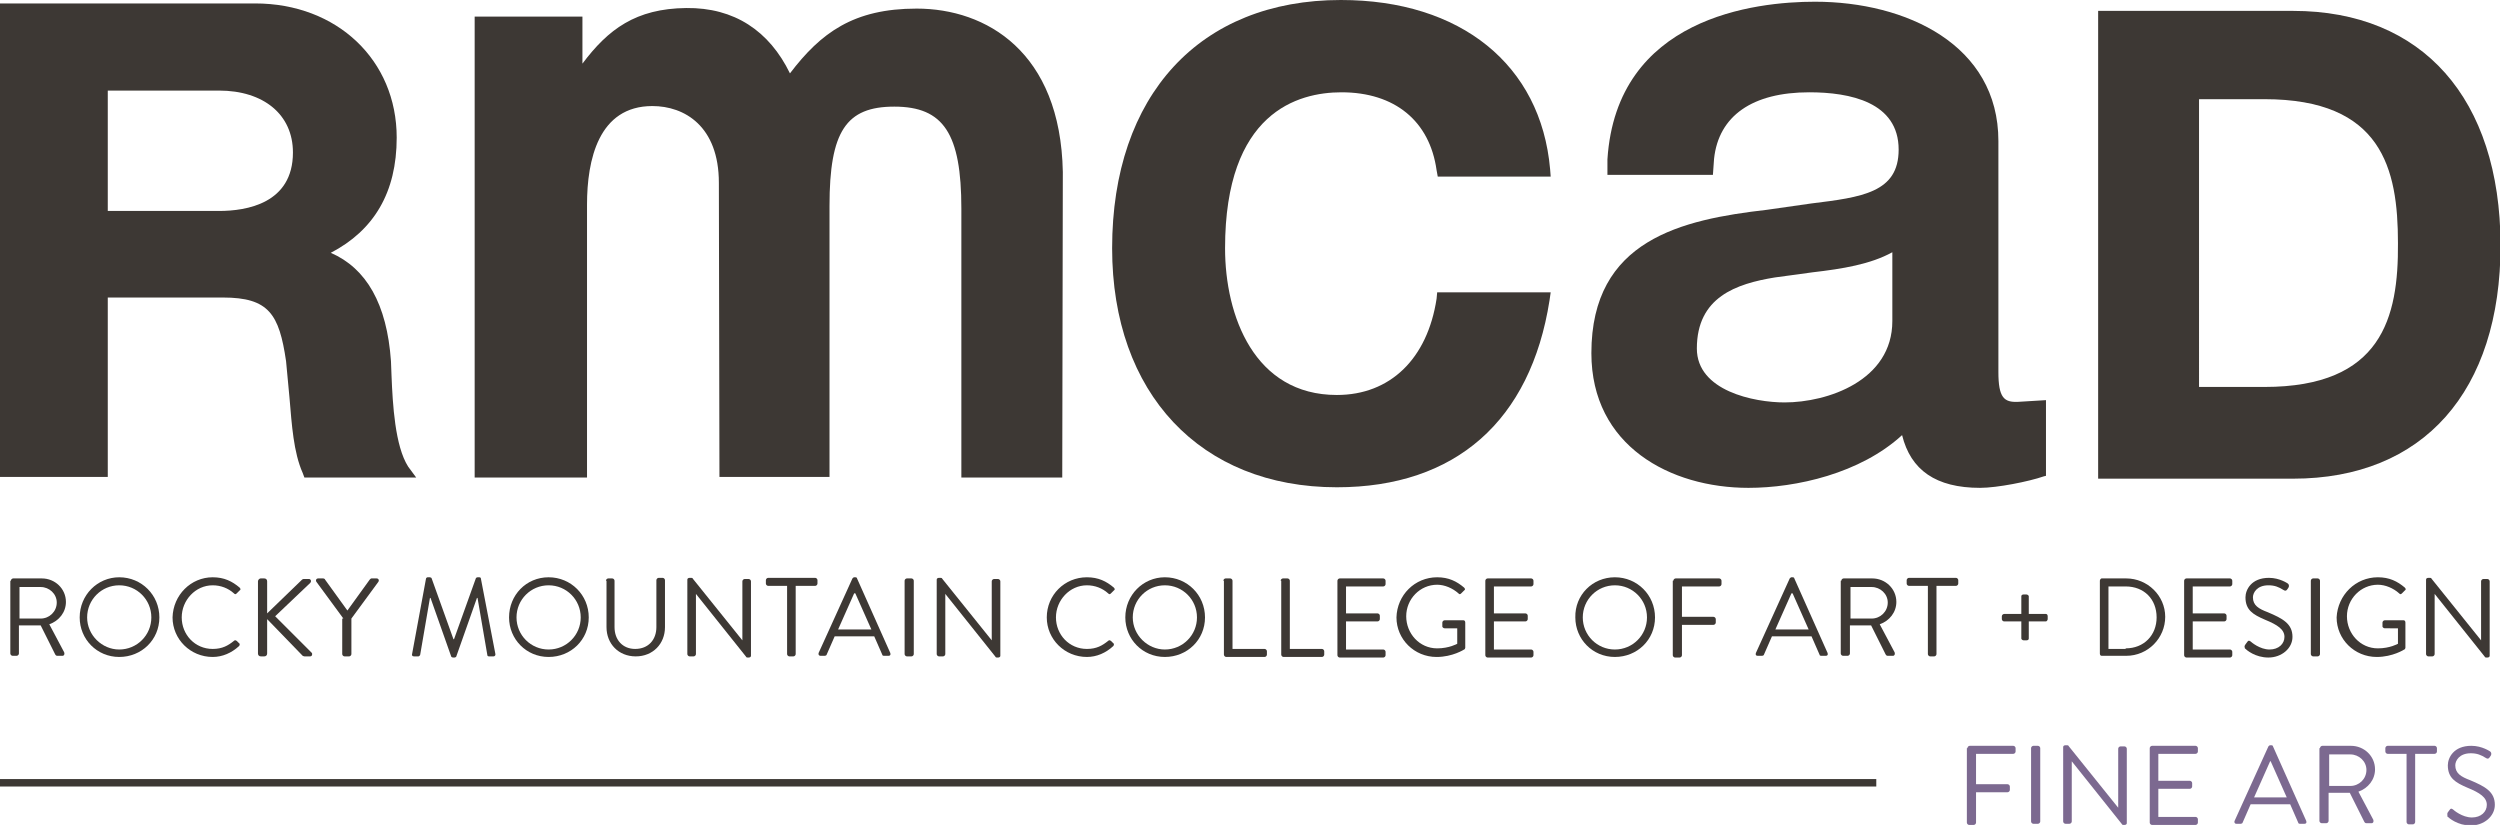 <svg xmlns="http://www.w3.org/2000/svg" xmlns:xlink="http://www.w3.org/1999/xlink" id="Layer_1" x="0px" y="0px" viewBox="0 0 436.1 143.9" style="enable-background:new 0 0 436.1 143.9;" xml:space="preserve"><style type="text/css">	.st0{fill:#3D3834;}	.st1{fill:#D64123;}	.st2{fill:#CFB400;}	.st3{fill:#1C355E;}	.st4{fill:#007078;}	.st5{fill:#68A2B9;}	.st6{fill:#B14C59;}	.st7{fill:#5B6670;}	.st8{fill:#00946E;}	.st9{fill:#7C6990;}	.st10{fill:#A12B2F;}	.st11{fill:#789C4A;}</style><g>	<g>		<path class="st0" d="M159.9,1.5c-11,0-16.7,4.2-22.1,11.3c-3.6-7.4-9.7-11.5-18.1-11.4c-8.8,0.1-13.6,3.7-18.1,9.7V2.9H82.8v80.4   h19.6V35.7c0-7.8,2-17.2,11.4-17.2c5.6,0,11.6,3.5,11.6,13.4l0.1,51.3h19.2V35.9c0-13,2.9-17.3,11.3-17.3   c8.6,0,11.7,4.7,11.7,17.8v46.9l17.6,0l0.1-53.3C185,9,172,1.5,159.9,1.5"></path>	</g>	<g>		<path class="st0" d="M250.6,52.1c-1.6,10.5-8.1,16.8-17.4,16.8c-14.4,0-19.5-13.8-19.5-25.6c0-23.7,12.7-27.2,20.3-27.2   c9.3,0,15.4,5,16.6,13.6l0.2,1.1h19.7l-0.1-1.3C268.8,11.3,254.8,0,233.9,0C209.3,0,194,16.6,194,43.3c0,25.3,15.4,41.7,39.2,41.7   c20.7,0,33.8-11.6,37.1-32.6l0.2-1.4h-19.8L250.6,52.1z"></path>	</g>	<g>		<path class="st0" d="M348.6,64.9V24.6c0-16.8-16.1-24.3-32-24.3c-10.4,0-34.6,2.7-36.2,27.5c0-0.2,0,2.1,0,2.1l0,0.6l0.6,0l17.8,0   l0.2-2.8c0.8-7.5,6.7-11.6,16.6-11.6c7.1,0,15.6,1.7,15.6,10c0,7.5-6.4,8.3-15.3,9.4l-7.7,1.1c-14.8,1.7-30.6,5.2-30.6,25   c0,16.2,13.8,23.5,27.4,23.5c8.3,0,19.5-2.5,26.8-9.2c1.5,6.1,5.9,9.2,13.6,9.2c3,0,8.5-1.1,11.1-2l0.4-0.1V69.8l-4.9,0.3   C349.6,70.2,348.6,69.4,348.6,64.9 M311.3,70.2c-5.3,0-15.3-2-15.3-9.4c0-9,6.9-11.3,13.6-12.4l6.6-0.9c5.2-0.6,10.1-1.4,13.9-3.5   v12C330.1,66.4,318.8,70.2,311.3,70.2"></path>	</g>	<g>		<path class="st0" d="M68.3,65.6L68.2,63c-0.7-10-4.3-16.2-10.5-18.9c7.5-3.9,11.5-10.5,11.5-20.1c0-13.5-10.4-23.4-24.7-23.4H1.2   H0v82.6h18.8V51.9h20.1c8,0,9.8,2.9,11,11.1c0,0,0.6,6.4,0.6,6.4c0.4,4.7,0.7,9.5,2.3,13.1l0.3,0.8h19.5l-1.4-1.9   C68.9,77.8,68.5,70.5,68.3,65.6 M18.8,15.8h19.4c7.8,0,12.9,4.2,12.9,10.8c0,8.9-8.1,10.2-12.9,10.2H18.8V15.8z"></path>	</g>	<g>		<path class="st0" d="M400,1.9h-32.5h-1.5v81.6H400c22.7,0,36.2-15.2,36.2-40.8C436.1,17.2,422.6,1.9,400,1.9 M395,67.5h-11.4V17.3   H395c20.5,0,23.3,12.1,23.3,25.1C418.4,55.4,415.5,67.5,395,67.5"></path>	</g>	<g>		<g>			<path class="st0" d="M1.9,101.3c0-0.2,0.2-0.4,0.4-0.4h5c2.3,0,4.2,1.8,4.2,4.1c0,1.8-1.2,3.3-2.9,3.9l2.6,4.9    c0.1,0.3,0,0.6-0.3,0.6H10c-0.2,0-0.3-0.1-0.4-0.3l-2.5-5H3.3v4.9c0,0.2-0.2,0.4-0.4,0.4H2.2c-0.2,0-0.4-0.2-0.4-0.4V101.3z     M7.1,107.9c1.5,0,2.8-1.2,2.8-2.8c0-1.5-1.3-2.7-2.8-2.7H3.4v5.5H7.1z"></path>		</g>		<g>			<path class="st0" d="M20.8,100.7c3.9,0,7,3.1,7,7c0,3.9-3.1,6.9-7,6.9c-3.9,0-6.9-3.1-6.9-6.9C13.9,103.8,17,100.7,20.8,100.7z     M20.8,113.3c3.1,0,5.6-2.5,5.6-5.6s-2.5-5.6-5.6-5.6c-3.1,0-5.6,2.5-5.6,5.6S17.8,113.3,20.8,113.3z"></path>		</g>		<g>			<path class="st0" d="M37.1,100.7c2,0,3.4,0.7,4.7,1.8c0.2,0.2,0.2,0.4,0,0.5l-0.5,0.5c-0.2,0.2-0.3,0.2-0.5,0    c-1-0.9-2.3-1.4-3.7-1.4c-3,0-5.4,2.6-5.4,5.6c0,3,2.3,5.5,5.4,5.5c1.7,0,2.7-0.6,3.7-1.4c0.2-0.2,0.3-0.1,0.5,0l0.4,0.4    c0.2,0.1,0.1,0.4,0,0.5c-1.3,1.2-2.9,1.9-4.6,1.9c-3.9,0-7-3.1-7-6.9C30.2,103.8,33.3,100.7,37.1,100.7z"></path>		</g>		<g>			<path class="st0" d="M45,101.4c0-0.2,0.2-0.5,0.5-0.5h0.6c0.3,0,0.5,0.2,0.5,0.5v5.6l6-5.8c0.1-0.1,0.2-0.2,0.4-0.2h0.9    c0.3,0,0.5,0.4,0.2,0.7l-6.1,5.8l6.4,6.4c0.1,0.1,0.1,0.6-0.3,0.6h-1c-0.1,0-0.3-0.1-0.3-0.1l-6.2-6.4v6c0,0.3-0.2,0.5-0.5,0.5    h-0.6c-0.3,0-0.5-0.2-0.5-0.5V101.4z"></path>		</g>		<g>			<path class="st0" d="M59.9,107.9l-4.7-6.4c-0.2-0.3,0-0.6,0.3-0.6h0.9c0.1,0,0.3,0.1,0.3,0.2l3.9,5.4l3.9-5.4    c0.1-0.1,0.2-0.2,0.3-0.2h0.9c0.3,0,0.5,0.3,0.3,0.6l-4.7,6.4v6.2c0,0.2-0.2,0.4-0.4,0.4h-0.8c-0.2,0-0.4-0.2-0.4-0.4V107.9z"></path>		</g>		<g>			<path class="st0" d="M74.3,101c0-0.2,0.2-0.3,0.3-0.3H75c0.1,0,0.3,0.1,0.3,0.2l3.8,10.6c0,0,0.1,0,0.1,0l3.8-10.6    c0-0.1,0.2-0.2,0.3-0.2h0.3c0.2,0,0.3,0.1,0.3,0.3l2.5,13c0.1,0.3-0.1,0.5-0.3,0.5h-0.8c-0.2,0-0.3-0.1-0.3-0.3l-1.7-9.9    c0,0-0.1,0-0.1,0l-3.6,10.2c0,0.1-0.2,0.2-0.3,0.2H79c-0.1,0-0.3-0.1-0.3-0.2l-3.6-10.2c0,0-0.1,0-0.1,0l-1.7,9.9    c0,0.1-0.2,0.3-0.3,0.3h-0.8c-0.3,0-0.4-0.2-0.3-0.5L74.3,101z"></path>		</g>		<g>			<path class="st0" d="M95.7,100.7c3.9,0,7,3.1,7,7c0,3.9-3.1,6.9-7,6.9c-3.9,0-6.9-3.1-6.9-6.9C88.8,103.8,91.8,100.7,95.7,100.7z     M95.7,113.3c3.1,0,5.6-2.5,5.6-5.6s-2.5-5.6-5.6-5.6c-3.1,0-5.6,2.5-5.6,5.6S92.6,113.3,95.7,113.3z"></path>		</g>		<g>			<path class="st0" d="M105.7,101.3c0-0.2,0.2-0.4,0.4-0.4h0.7c0.2,0,0.4,0.2,0.4,0.4v8.1c0,2.2,1.4,3.8,3.6,3.8    c2.3,0,3.7-1.6,3.7-3.8v-8.2c0-0.2,0.2-0.4,0.4-0.4h0.7c0.2,0,0.4,0.2,0.4,0.4v8.2c0,2.9-2.1,5.1-5.1,5.1c-3,0-5.1-2.2-5.1-5.1    V101.3z"></path>		</g>		<g>			<path class="st0" d="M119.9,101.1c0-0.2,0.2-0.3,0.4-0.3h0.3c0.1,0,0.2,0,0.3,0.2l8.6,10.7c0,0,0,0,0,0v-10.3    c0-0.2,0.2-0.4,0.4-0.4h0.7c0.2,0,0.4,0.2,0.4,0.4v13c0,0.2-0.2,0.3-0.4,0.3h-0.2c-0.1,0-0.2,0-0.3-0.2l-8.7-10.9h0v10.5    c0,0.2-0.2,0.4-0.4,0.4h-0.7c-0.2,0-0.4-0.2-0.4-0.4V101.1z"></path>		</g>		<g>			<path class="st0" d="M137.4,102.2H134c-0.2,0-0.4-0.2-0.4-0.4v-0.6c0-0.2,0.2-0.4,0.4-0.4h8.2c0.2,0,0.4,0.2,0.4,0.4v0.6    c0,0.2-0.2,0.4-0.4,0.4h-3.4v11.9c0,0.2-0.2,0.4-0.4,0.4h-0.7c-0.2,0-0.4-0.2-0.4-0.4V102.2z"></path>		</g>		<g>			<path class="st0" d="M142.8,113.9l5.9-13c0.1-0.1,0.2-0.2,0.3-0.2h0.2c0.2,0,0.3,0.1,0.3,0.2l5.8,13c0.1,0.3,0,0.5-0.3,0.5h-0.8    c-0.2,0-0.3-0.1-0.3-0.2l-1.4-3.2h-6.9l-1.4,3.2c0,0.1-0.2,0.2-0.3,0.2h-0.8C142.9,114.4,142.7,114.2,142.8,113.9z M152,109.8    c-0.9-2.1-1.9-4.2-2.8-6.3H149l-2.8,6.3H152z"></path>		</g>		<g>			<path class="st0" d="M157.8,101.3c0-0.2,0.2-0.4,0.4-0.4h0.8c0.2,0,0.4,0.2,0.4,0.4v12.8c0,0.2-0.2,0.4-0.4,0.4h-0.8    c-0.2,0-0.4-0.2-0.4-0.4V101.3z"></path>		</g>		<g>			<path class="st0" d="M163.4,101.1c0-0.2,0.2-0.3,0.4-0.3h0.3c0.1,0,0.2,0,0.3,0.2l8.6,10.7c0,0,0,0,0,0v-10.3    c0-0.2,0.2-0.4,0.4-0.4h0.7c0.2,0,0.4,0.2,0.4,0.4v13c0,0.2-0.2,0.3-0.4,0.3h-0.2c-0.1,0-0.2,0-0.3-0.2l-8.7-10.9h0v10.5    c0,0.2-0.2,0.4-0.4,0.4h-0.7c-0.2,0-0.4-0.2-0.4-0.4V101.1z"></path>		</g>		<g>			<path class="st0" d="M189.6,100.7c2,0,3.4,0.7,4.7,1.8c0.2,0.2,0.2,0.4,0,0.5l-0.5,0.5c-0.2,0.2-0.3,0.2-0.5,0    c-1-0.9-2.3-1.4-3.7-1.4c-3,0-5.4,2.6-5.4,5.6c0,3,2.3,5.5,5.4,5.5c1.7,0,2.7-0.6,3.7-1.4c0.2-0.2,0.3-0.1,0.5,0l0.4,0.4    c0.2,0.1,0.1,0.4,0,0.5c-1.3,1.2-2.9,1.9-4.6,1.9c-3.9,0-7-3.1-7-6.9C182.6,103.8,185.7,100.7,189.6,100.7z"></path>		</g>		<g>			<path class="st0" d="M203.2,100.7c3.9,0,7,3.1,7,7c0,3.9-3.1,6.9-7,6.9c-3.9,0-6.9-3.1-6.9-6.9    C196.3,103.8,199.4,100.7,203.2,100.7z M203.2,113.3c3.1,0,5.6-2.5,5.6-5.6s-2.5-5.6-5.6-5.6c-3.1,0-5.6,2.5-5.6,5.6    S200.2,113.3,203.2,113.3z"></path>		</g>		<g>			<path class="st0" d="M213.4,101.3c0-0.2,0.2-0.4,0.4-0.4h0.8c0.2,0,0.4,0.2,0.4,0.4v11.9h5.6c0.2,0,0.4,0.2,0.4,0.4v0.6    c0,0.2-0.2,0.4-0.4,0.4h-6.7c-0.2,0-0.4-0.2-0.4-0.4V101.3z"></path>		</g>		<g>			<path class="st0" d="M223.4,101.3c0-0.2,0.2-0.4,0.4-0.4h0.8c0.2,0,0.4,0.2,0.4,0.4v11.9h5.6c0.2,0,0.4,0.2,0.4,0.4v0.6    c0,0.2-0.2,0.4-0.4,0.4h-6.7c-0.2,0-0.4-0.2-0.4-0.4V101.3z"></path>		</g>		<g>			<path class="st0" d="M233.3,101.3c0-0.2,0.2-0.4,0.4-0.4h7.6c0.2,0,0.4,0.2,0.4,0.4v0.6c0,0.2-0.2,0.4-0.4,0.4h-6.5v4.7h5.5    c0.2,0,0.4,0.2,0.4,0.4v0.6c0,0.2-0.2,0.4-0.4,0.4h-5.5v4.9h6.5c0.2,0,0.4,0.2,0.4,0.4v0.6c0,0.2-0.2,0.4-0.4,0.4h-7.6    c-0.2,0-0.4-0.2-0.4-0.4V101.3z"></path>		</g>		<g>			<path class="st0" d="M250.7,100.7c2,0,3.4,0.7,4.7,1.8c0.2,0.2,0.2,0.4,0,0.5c-0.2,0.2-0.4,0.4-0.5,0.5c-0.2,0.2-0.3,0.2-0.5,0    c-1-0.9-2.4-1.5-3.7-1.5c-3,0-5.4,2.5-5.4,5.5c0,3,2.3,5.6,5.4,5.6c2.1,0,3.5-0.8,3.5-0.8v-2.7h-2.2c-0.2,0-0.4-0.2-0.4-0.3v-0.7    c0-0.2,0.2-0.4,0.4-0.4h3.3c0.2,0,0.3,0.2,0.3,0.4v4.4c0,0.1-0.1,0.3-0.2,0.3c0,0-2,1.3-4.8,1.3c-3.9,0-7-3.1-7-6.9    C243.7,103.8,246.8,100.7,250.7,100.7z"></path>		</g>		<g>			<path class="st0" d="M259.1,101.3c0-0.2,0.2-0.4,0.4-0.4h7.6c0.2,0,0.4,0.2,0.4,0.4v0.6c0,0.2-0.2,0.4-0.4,0.4h-6.5v4.7h5.5    c0.2,0,0.4,0.2,0.4,0.4v0.6c0,0.2-0.2,0.4-0.4,0.4h-5.5v4.9h6.5c0.2,0,0.4,0.2,0.4,0.4v0.6c0,0.2-0.2,0.4-0.4,0.4h-7.6    c-0.2,0-0.4-0.2-0.4-0.4V101.3z"></path>		</g>		<g>			<path class="st0" d="M281.7,100.7c3.9,0,7,3.1,7,7c0,3.9-3.1,6.9-7,6.9c-3.9,0-6.9-3.1-6.9-6.9    C274.7,103.8,277.8,100.7,281.7,100.7z M281.7,113.3c3.1,0,5.6-2.5,5.6-5.6s-2.5-5.6-5.6-5.6c-3.1,0-5.6,2.5-5.6,5.6    S278.6,113.3,281.7,113.3z"></path>		</g>		<g>			<path class="st0" d="M291.9,101.3c0-0.2,0.2-0.4,0.4-0.4h7.6c0.2,0,0.4,0.2,0.4,0.4v0.6c0,0.2-0.2,0.4-0.4,0.4h-6.5v5.3h5.5    c0.2,0,0.4,0.2,0.4,0.4v0.6c0,0.2-0.2,0.4-0.4,0.4h-5.5v5.3c0,0.2-0.2,0.4-0.4,0.4h-0.8c-0.2,0-0.4-0.2-0.4-0.4V101.3z"></path>		</g>		<g>			<path class="st0" d="M306.3,113.9l5.9-13c0.1-0.1,0.2-0.2,0.3-0.2h0.2c0.2,0,0.3,0.1,0.3,0.2l5.8,13c0.1,0.3,0,0.5-0.3,0.5h-0.8    c-0.2,0-0.3-0.1-0.3-0.2L316,111h-6.9l-1.4,3.2c0,0.1-0.2,0.2-0.3,0.2h-0.8C306.3,114.4,306.2,114.2,306.3,113.9z M315.5,109.8    c-0.9-2.1-1.9-4.2-2.8-6.3h-0.2l-2.8,6.3H315.5z"></path>		</g>		<g>			<path class="st0" d="M321.2,101.3c0-0.2,0.2-0.4,0.4-0.4h5c2.3,0,4.2,1.8,4.2,4.1c0,1.8-1.2,3.3-2.9,3.9l2.6,4.9    c0.1,0.3,0,0.6-0.3,0.6h-0.9c-0.2,0-0.3-0.1-0.4-0.3l-2.5-5h-3.7v4.9c0,0.2-0.2,0.4-0.4,0.4h-0.8c-0.2,0-0.4-0.2-0.4-0.4V101.3z     M326.5,107.9c1.5,0,2.8-1.2,2.8-2.8c0-1.5-1.3-2.7-2.8-2.7h-3.7v5.5H326.5z"></path>		</g>		<g>			<path class="st0" d="M336.4,102.2H333c-0.2,0-0.4-0.2-0.4-0.4v-0.6c0-0.2,0.2-0.4,0.4-0.4h8.2c0.2,0,0.4,0.2,0.4,0.4v0.6    c0,0.2-0.2,0.4-0.4,0.4h-3.4v11.9c0,0.2-0.2,0.4-0.4,0.4h-0.7c-0.2,0-0.4-0.2-0.4-0.4V102.2z"></path>		</g>		<g>			<path class="st0" d="M352.6,108.4h-3c-0.2,0-0.4-0.2-0.4-0.4v-0.5c0-0.2,0.2-0.4,0.4-0.4h3V104c0-0.2,0.2-0.3,0.4-0.3h0.5    c0.2,0,0.4,0.2,0.4,0.3v3.1h3c0.2,0,0.3,0.2,0.3,0.4v0.5c0,0.2-0.2,0.4-0.3,0.4h-3v3c0,0.2-0.2,0.3-0.4,0.3H353    c-0.2,0-0.4-0.2-0.4-0.3V108.4z"></path>		</g>		<g>			<path class="st0" d="M366.3,101.3c0-0.2,0.2-0.4,0.3-0.4h4.3c3.7,0,6.8,3,6.8,6.7c0,3.7-3,6.8-6.8,6.8h-4.3    c-0.2,0-0.3-0.2-0.3-0.4V101.3z M370.8,113.1c3.2,0,5.4-2.3,5.4-5.4c0-3.2-2.2-5.4-5.4-5.4h-3v10.9H370.8z"></path>		</g>		<g>			<path class="st0" d="M381,101.3c0-0.2,0.2-0.4,0.4-0.4h7.6c0.2,0,0.4,0.2,0.4,0.4v0.6c0,0.2-0.2,0.4-0.4,0.4h-6.5v4.7h5.5    c0.2,0,0.4,0.2,0.4,0.4v0.6c0,0.2-0.2,0.4-0.4,0.4h-5.5v4.9h6.5c0.2,0,0.4,0.2,0.4,0.4v0.6c0,0.2-0.2,0.4-0.4,0.4h-7.6    c-0.2,0-0.4-0.2-0.4-0.4V101.3z"></path>		</g>		<g>			<path class="st0" d="M391.7,112.4l0.3-0.4c0.2-0.3,0.3-0.3,0.6-0.1c0.1,0.1,1.6,1.4,3.3,1.4c1.6,0,2.6-1,2.6-2.2    c0-1.3-1.2-2.1-3.4-3c-2.1-0.9-3.4-1.7-3.4-3.9c0-1.3,1-3.4,4.1-3.4c1.9,0,3.3,1,3.3,1c0.1,0.1,0.3,0.3,0.1,0.7l-0.2,0.3    c-0.2,0.3-0.4,0.3-0.7,0.1c-0.8-0.5-1.5-0.8-2.6-0.8c-2,0-2.7,1.3-2.7,2.1c0,1.4,1,2,2.6,2.6c2.6,1.1,4.3,2,4.3,4.3    c0,2-1.9,3.6-4.2,3.6c-2.3,0-3.8-1.3-4.1-1.6C391.6,112.9,391.4,112.8,391.7,112.4z"></path>		</g>		<g>			<path class="st0" d="M403.1,101.3c0-0.2,0.2-0.4,0.4-0.4h0.8c0.2,0,0.4,0.2,0.4,0.4v12.8c0,0.2-0.2,0.4-0.4,0.4h-0.8    c-0.2,0-0.4-0.2-0.4-0.4V101.3z"></path>		</g>		<g>			<path class="st0" d="M414.8,100.7c2,0,3.4,0.7,4.7,1.8c0.2,0.2,0.2,0.4,0,0.5c-0.2,0.2-0.4,0.4-0.5,0.5c-0.2,0.2-0.3,0.2-0.5,0    c-1-0.9-2.4-1.5-3.7-1.5c-3,0-5.4,2.5-5.4,5.5c0,3,2.3,5.6,5.4,5.6c2.1,0,3.5-0.8,3.5-0.8v-2.7H416c-0.2,0-0.4-0.2-0.4-0.3v-0.7    c0-0.2,0.2-0.4,0.4-0.4h3.3c0.2,0,0.3,0.2,0.3,0.4v4.4c0,0.1-0.1,0.3-0.2,0.3c0,0-2,1.3-4.8,1.3c-3.9,0-7-3.1-7-6.9    C407.8,103.8,410.9,100.7,414.8,100.7z"></path>		</g>		<g>			<path class="st0" d="M423.2,101.1c0-0.2,0.2-0.3,0.4-0.3h0.3c0.1,0,0.2,0,0.3,0.2l8.6,10.7c0,0,0,0,0,0v-10.3    c0-0.2,0.2-0.4,0.4-0.4h0.7c0.2,0,0.4,0.2,0.4,0.4v13c0,0.2-0.2,0.3-0.4,0.3h-0.2c-0.1,0-0.2,0-0.3-0.2l-8.7-10.9h0v10.5    c0,0.2-0.2,0.4-0.4,0.4h-0.7c-0.2,0-0.4-0.2-0.4-0.4V101.1z"></path>		</g>	</g>	<g>		<g>			<path class="st9" d="M343.2,130.5c0-0.2,0.2-0.4,0.4-0.4h7.6c0.2,0,0.4,0.2,0.4,0.4v0.6c0,0.2-0.2,0.4-0.4,0.4h-6.5v5.3h5.5    c0.2,0,0.4,0.2,0.4,0.4v0.6c0,0.2-0.2,0.4-0.4,0.4h-5.5v5.3c0,0.2-0.2,0.4-0.4,0.4h-0.8c-0.2,0-0.4-0.2-0.4-0.4V130.5z"></path>		</g>		<g>			<path class="st9" d="M354.3,130.5c0-0.2,0.2-0.4,0.4-0.4h0.8c0.2,0,0.4,0.2,0.4,0.4v12.8c0,0.2-0.2,0.4-0.4,0.4h-0.8    c-0.2,0-0.4-0.2-0.4-0.4V130.5z"></path>		</g>		<g>			<path class="st9" d="M359.9,130.3c0-0.2,0.2-0.3,0.4-0.3h0.3c0.1,0,0.2,0,0.3,0.2l8.6,10.7c0,0,0,0,0,0v-10.3    c0-0.2,0.2-0.4,0.4-0.4h0.7c0.2,0,0.4,0.2,0.4,0.4v13c0,0.2-0.2,0.3-0.4,0.3h-0.2c-0.1,0-0.2,0-0.3-0.2l-8.7-10.9h0v10.5    c0,0.2-0.2,0.4-0.4,0.4h-0.7c-0.2,0-0.4-0.2-0.4-0.4V130.3z"></path>		</g>		<g>			<path class="st9" d="M375,130.5c0-0.2,0.2-0.4,0.4-0.4h7.6c0.2,0,0.4,0.2,0.4,0.4v0.6c0,0.2-0.2,0.4-0.4,0.4h-6.5v4.7h5.5    c0.2,0,0.4,0.2,0.4,0.4v0.6c0,0.2-0.2,0.4-0.4,0.4h-5.5v4.9h6.5c0.2,0,0.4,0.2,0.4,0.4v0.6c0,0.2-0.2,0.4-0.4,0.4h-7.6    c-0.2,0-0.4-0.2-0.4-0.4V130.5z"></path>		</g>		<g>			<path class="st9" d="M389.8,143.2l5.9-13c0.1-0.1,0.2-0.2,0.3-0.2h0.2c0.2,0,0.3,0.1,0.3,0.2l5.8,13c0.1,0.3,0,0.5-0.3,0.5h-0.8    c-0.2,0-0.3-0.1-0.3-0.2l-1.4-3.2h-6.9l-1.4,3.2c0,0.1-0.2,0.2-0.3,0.2h-0.8C389.8,143.7,389.7,143.4,389.8,143.2z M398.9,139.1    c-0.9-2.1-1.9-4.2-2.8-6.3H396l-2.8,6.3H398.9z"></path>		</g>		<g>			<path class="st9" d="M404.7,130.5c0-0.2,0.2-0.4,0.4-0.4h5c2.3,0,4.2,1.8,4.2,4.1c0,1.8-1.2,3.3-2.9,3.9l2.6,4.9    c0.1,0.3,0,0.6-0.3,0.6h-0.9c-0.2,0-0.3-0.1-0.4-0.3l-2.5-5h-3.7v4.9c0,0.2-0.2,0.4-0.4,0.4h-0.8c-0.2,0-0.4-0.2-0.4-0.4V130.5z     M410,137.1c1.5,0,2.8-1.2,2.8-2.8c0-1.5-1.3-2.7-2.8-2.7h-3.7v5.5H410z"></path>		</g>		<g>			<path class="st9" d="M419.9,131.5h-3.4c-0.2,0-0.4-0.2-0.4-0.4v-0.6c0-0.2,0.2-0.4,0.4-0.4h8.2c0.2,0,0.4,0.2,0.4,0.4v0.6    c0,0.2-0.2,0.4-0.4,0.4h-3.4v11.9c0,0.2-0.2,0.4-0.4,0.4h-0.7c-0.2,0-0.4-0.2-0.4-0.4V131.5z"></path>		</g>		<g>			<path class="st9" d="M427,141.7l0.3-0.4c0.2-0.3,0.3-0.3,0.6-0.1c0.1,0.1,1.6,1.4,3.3,1.4c1.6,0,2.6-1,2.6-2.2    c0-1.3-1.2-2.1-3.4-3c-2.1-0.9-3.4-1.7-3.4-3.9c0-1.3,1-3.4,4.1-3.4c1.9,0,3.3,1,3.3,1c0.1,0.1,0.3,0.3,0.1,0.7l-0.2,0.3    c-0.2,0.3-0.4,0.3-0.7,0.1c-0.8-0.5-1.5-0.8-2.6-0.8c-2,0-2.7,1.3-2.7,2.1c0,1.4,1,2,2.6,2.6c2.6,1.1,4.3,2,4.3,4.3    c0,2-1.9,3.6-4.2,3.6c-2.3,0-3.8-1.3-4.1-1.6C427,142.2,426.8,142,427,141.7z"></path>		</g>	</g>	<g>		<rect x="0" y="135.9" class="st0" width="327.3" height="1.3"></rect>	</g></g></svg>